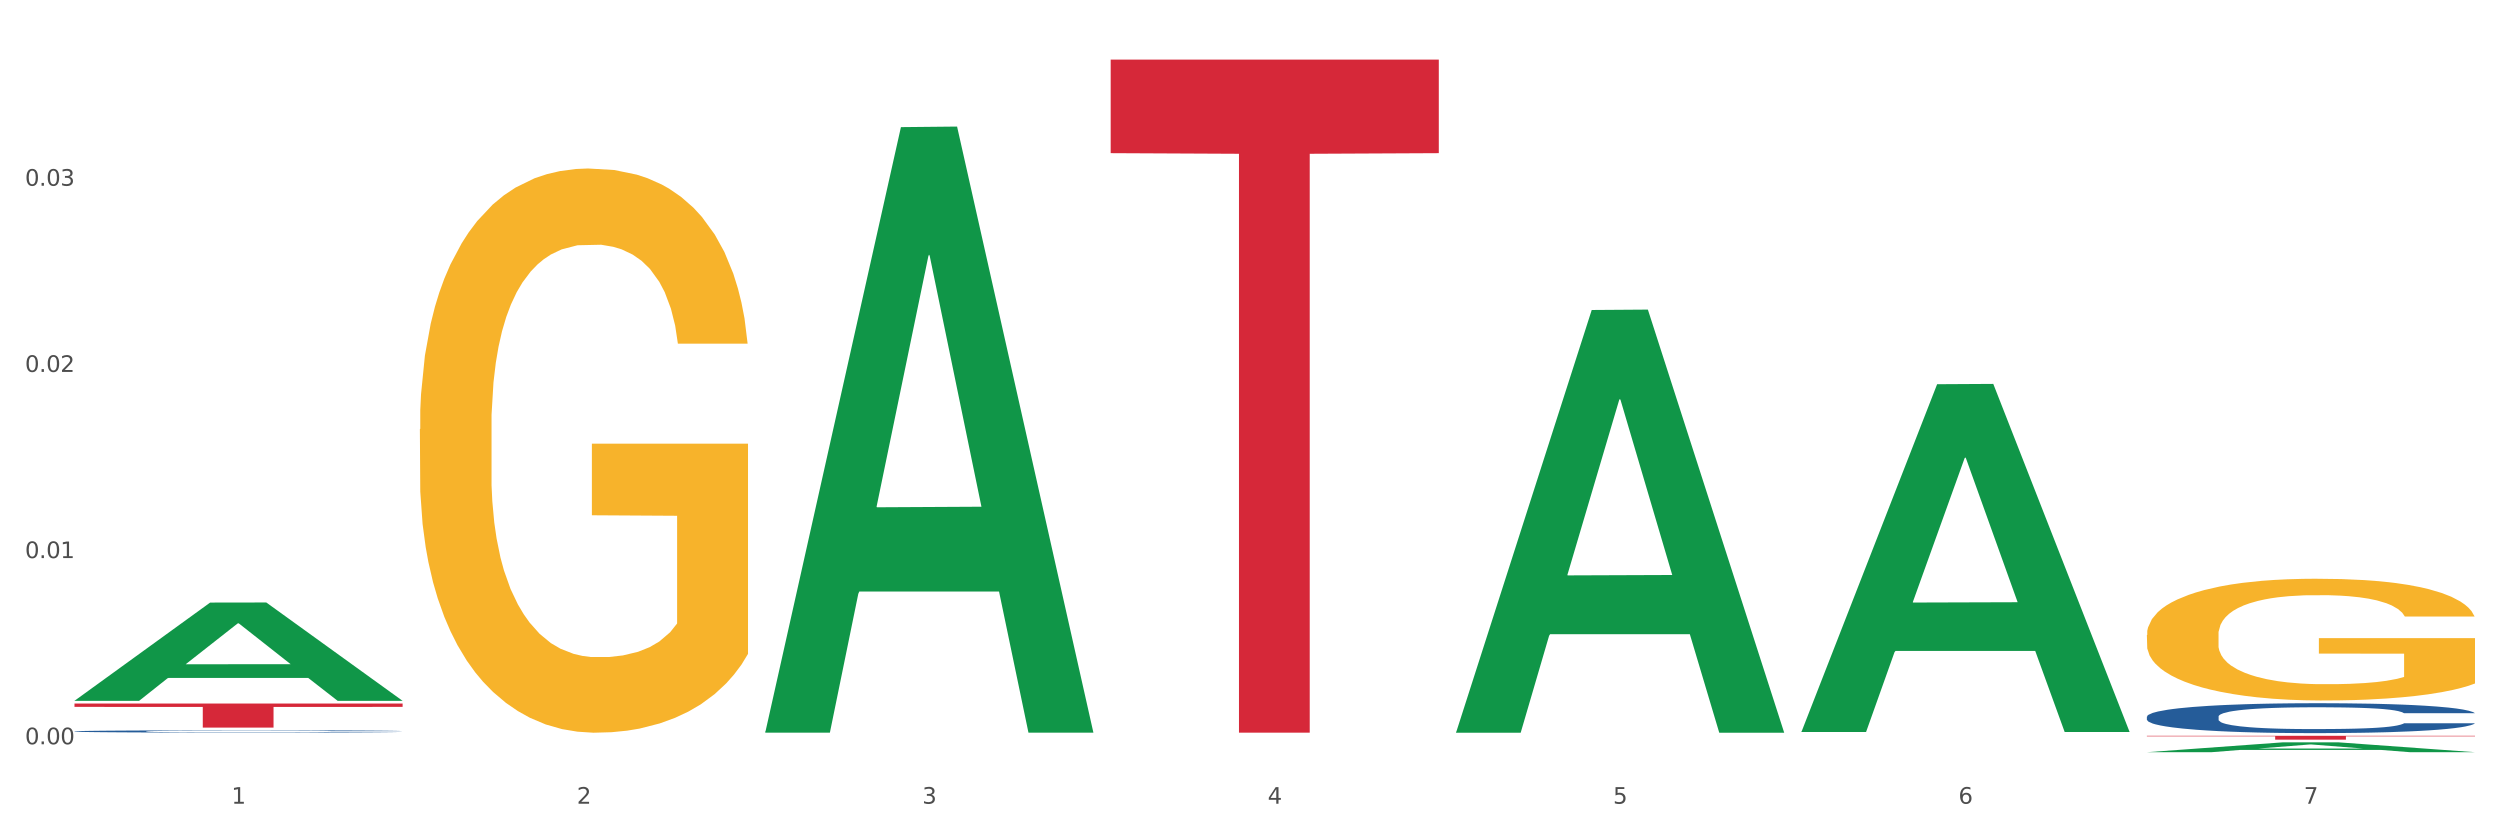 <?xml version="1.0" encoding="utf-8" standalone="no"?>
<!DOCTYPE svg PUBLIC "-//W3C//DTD SVG 1.1//EN"
  "http://www.w3.org/Graphics/SVG/1.1/DTD/svg11.dtd">
<svg xmlns:xlink="http://www.w3.org/1999/xlink" width="1080pt" height="360pt" viewBox="0 0 1080 360" xmlns="http://www.w3.org/2000/svg" version="1.1">
 <rect x="0" y="0" width="1080" height="360" fill="#333333" stroke="none"/>
 <defs>
  <style type="text/css">*{stroke-linejoin: round; stroke-linecap: butt}</style>
 </defs>
 <g id="figure_1">
  <g id="patch_1">
   <path d="M 0 360 
L 1080 360 
L 1080 0 
L 0 0 
z
" style="fill: #ffffff; stroke: #ffffff; stroke-linejoin: miter"/>
  </g>
  <g id="axes_1">
   <g id="matplotlib.axis_1">
    <g id="xtick_1">
     <g id="text_1">
      <!-- 1 -->
      <g style="fill: #4d4d4d" transform="translate(99.997 347.204) scale(0.096 -0.096)">
       <defs>
        <path id="DejaVuSans-31" d="M 794 531 
L 1825 531 
L 1825 4091 
L 703 3866 
L 703 4441 
L 1819 4666 
L 2450 4666 
L 2450 531 
L 3481 531 
L 3481 0 
L 794 0 
L 794 531 
z
" transform="scale(0.016)"/>
       </defs>
       <use xlink:href="#DejaVuSans-31"/>
      </g>
     </g>
    </g>
    <g id="xtick_2">
     <g id="text_2">
      <!-- 2 -->
      <g style="fill: #4d4d4d" transform="translate(249.209 347.204) scale(0.096 -0.096)">
       <defs>
        <path id="DejaVuSans-32" d="M 1228 531 
L 3431 531 
L 3431 0 
L 469 0 
L 469 531 
Q 828 903 1448 1529 
Q 2069 2156 2228 2338 
Q 2531 2678 2651 2914 
Q 2772 3150 2772 3378 
Q 2772 3750 2511 3984 
Q 2250 4219 1831 4219 
Q 1534 4219 1204 4116 
Q 875 4013 500 3803 
L 500 4441 
Q 881 4594 1212 4672 
Q 1544 4750 1819 4750 
Q 2544 4750 2975 4387 
Q 3406 4025 3406 3419 
Q 3406 3131 3298 2873 
Q 3191 2616 2906 2266 
Q 2828 2175 2409 1742 
Q 1991 1309 1228 531 
z
" transform="scale(0.016)"/>
       </defs>
       <use xlink:href="#DejaVuSans-32"/>
      </g>
     </g>
    </g>
    <g id="xtick_3">
     <g id="text_3">
      <!-- 3 -->
      <g style="fill: #4d4d4d" transform="translate(398.421 347.204) scale(0.096 -0.096)">
       <defs>
        <path id="DejaVuSans-33" d="M 2597 2516 
Q 3050 2419 3304 2112 
Q 3559 1806 3559 1356 
Q 3559 666 3084 287 
Q 2609 -91 1734 -91 
Q 1441 -91 1130 -33 
Q 819 25 488 141 
L 488 750 
Q 750 597 1062 519 
Q 1375 441 1716 441 
Q 2309 441 2620 675 
Q 2931 909 2931 1356 
Q 2931 1769 2642 2001 
Q 2353 2234 1838 2234 
L 1294 2234 
L 1294 2753 
L 1863 2753 
Q 2328 2753 2575 2939 
Q 2822 3125 2822 3475 
Q 2822 3834 2567 4026 
Q 2313 4219 1838 4219 
Q 1578 4219 1281 4162 
Q 984 4106 628 3988 
L 628 4550 
Q 988 4650 1302 4700 
Q 1616 4750 1894 4750 
Q 2613 4750 3031 4423 
Q 3450 4097 3450 3541 
Q 3450 3153 3228 2886 
Q 3006 2619 2597 2516 
z
" transform="scale(0.016)"/>
       </defs>
       <use xlink:href="#DejaVuSans-33"/>
      </g>
     </g>
    </g>
    <g id="xtick_4">
     <g id="text_4">
      <!-- 4 -->
      <g style="fill: #4d4d4d" transform="translate(547.634 347.204) scale(0.096 -0.096)">
       <defs>
        <path id="DejaVuSans-34" d="M 2419 4116 
L 825 1625 
L 2419 1625 
L 2419 4116 
z
M 2253 4666 
L 3047 4666 
L 3047 1625 
L 3713 1625 
L 3713 1100 
L 3047 1100 
L 3047 0 
L 2419 0 
L 2419 1100 
L 313 1100 
L 313 1709 
L 2253 4666 
z
" transform="scale(0.016)"/>
       </defs>
       <use xlink:href="#DejaVuSans-34"/>
      </g>
     </g>
    </g>
    <g id="xtick_5">
     <g id="text_5">
      <!-- 5 -->
      <g style="fill: #4d4d4d" transform="translate(696.846 347.204) scale(0.096 -0.096)">
       <defs>
        <path id="DejaVuSans-35" d="M 691 4666 
L 3169 4666 
L 3169 4134 
L 1269 4134 
L 1269 2991 
Q 1406 3038 1543 3061 
Q 1681 3084 1819 3084 
Q 2600 3084 3056 2656 
Q 3513 2228 3513 1497 
Q 3513 744 3044 326 
Q 2575 -91 1722 -91 
Q 1428 -91 1123 -41 
Q 819 9 494 109 
L 494 744 
Q 775 591 1075 516 
Q 1375 441 1709 441 
Q 2250 441 2565 725 
Q 2881 1009 2881 1497 
Q 2881 1984 2565 2268 
Q 2250 2553 1709 2553 
Q 1456 2553 1204 2497 
Q 953 2441 691 2322 
L 691 4666 
z
" transform="scale(0.016)"/>
       </defs>
       <use xlink:href="#DejaVuSans-35"/>
      </g>
     </g>
    </g>
    <g id="xtick_6">
     <g id="text_6">
      <!-- 6 -->
      <g style="fill: #4d4d4d" transform="translate(846.058 347.204) scale(0.096 -0.096)">
       <defs>
        <path id="DejaVuSans-36" d="M 2113 2584 
Q 1688 2584 1439 2293 
Q 1191 2003 1191 1497 
Q 1191 994 1439 701 
Q 1688 409 2113 409 
Q 2538 409 2786 701 
Q 3034 994 3034 1497 
Q 3034 2003 2786 2293 
Q 2538 2584 2113 2584 
z
M 3366 4563 
L 3366 3988 
Q 3128 4100 2886 4159 
Q 2644 4219 2406 4219 
Q 1781 4219 1451 3797 
Q 1122 3375 1075 2522 
Q 1259 2794 1537 2939 
Q 1816 3084 2150 3084 
Q 2853 3084 3261 2657 
Q 3669 2231 3669 1497 
Q 3669 778 3244 343 
Q 2819 -91 2113 -91 
Q 1303 -91 875 529 
Q 447 1150 447 2328 
Q 447 3434 972 4092 
Q 1497 4750 2381 4750 
Q 2619 4750 2861 4703 
Q 3103 4656 3366 4563 
z
" transform="scale(0.016)"/>
       </defs>
       <use xlink:href="#DejaVuSans-36"/>
      </g>
     </g>
    </g>
    <g id="xtick_7">
     <g id="text_7">
      <!-- 7 -->
      <g style="fill: #4d4d4d" transform="translate(995.27 347.204) scale(0.096 -0.096)">
       <defs>
        <path id="DejaVuSans-37" d="M 525 4666 
L 3525 4666 
L 3525 4397 
L 1831 0 
L 1172 0 
L 2766 4134 
L 525 4134 
L 525 4666 
z
" transform="scale(0.016)"/>
       </defs>
       <use xlink:href="#DejaVuSans-37"/>
      </g>
     </g>
    </g>
    <g id="xtick_8"/>
    <g id="xtick_9"/>
    <g id="xtick_10"/>
    <g id="xtick_11"/>
    <g id="xtick_12"/>
    <g id="xtick_13"/>
   </g>
   <g id="matplotlib.axis_2">
    <g id="ytick_1">
     <g id="text_8">
      <!-- 0.00 -->
      <g style="fill: #4d4d4d" transform="translate(10.8 321.526) scale(0.096 -0.096)">
       <defs>
        <path id="DejaVuSans-30" d="M 2034 4250 
Q 1547 4250 1301 3770 
Q 1056 3291 1056 2328 
Q 1056 1369 1301 889 
Q 1547 409 2034 409 
Q 2525 409 2770 889 
Q 3016 1369 3016 2328 
Q 3016 3291 2770 3770 
Q 2525 4250 2034 4250 
z
M 2034 4750 
Q 2819 4750 3233 4129 
Q 3647 3509 3647 2328 
Q 3647 1150 3233 529 
Q 2819 -91 2034 -91 
Q 1250 -91 836 529 
Q 422 1150 422 2328 
Q 422 3509 836 4129 
Q 1250 4750 2034 4750 
z
" transform="scale(0.016)"/>
        <path id="DejaVuSans-2e" d="M 684 794 
L 1344 794 
L 1344 0 
L 684 0 
L 684 794 
z
" transform="scale(0.016)"/>
       </defs>
       <use xlink:href="#DejaVuSans-30"/>
       <use xlink:href="#DejaVuSans-2e" transform="translate(63.623 0)"/>
       <use xlink:href="#DejaVuSans-30" transform="translate(95.41 0)"/>
       <use xlink:href="#DejaVuSans-30" transform="translate(159.033 0)"/>
      </g>
     </g>
    </g>
    <g id="ytick_2">
     <g id="text_9">
      <!-- 0.01 -->
      <g style="fill: #4d4d4d" transform="translate(10.8 241.097) scale(0.096 -0.096)">
       <use xlink:href="#DejaVuSans-30"/>
       <use xlink:href="#DejaVuSans-2e" transform="translate(63.623 0)"/>
       <use xlink:href="#DejaVuSans-30" transform="translate(95.41 0)"/>
       <use xlink:href="#DejaVuSans-31" transform="translate(159.033 0)"/>
      </g>
     </g>
    </g>
    <g id="ytick_3">
     <g id="text_10">
      <!-- 0.02 -->
      <g style="fill: #4d4d4d" transform="translate(10.8 160.668) scale(0.096 -0.096)">
       <use xlink:href="#DejaVuSans-30"/>
       <use xlink:href="#DejaVuSans-2e" transform="translate(63.623 0)"/>
       <use xlink:href="#DejaVuSans-30" transform="translate(95.41 0)"/>
       <use xlink:href="#DejaVuSans-32" transform="translate(159.033 0)"/>
      </g>
     </g>
    </g>
    <g id="ytick_4">
     <g id="text_11">
      <!-- 0.03 -->
      <g style="fill: #4d4d4d" transform="translate(10.8 80.24) scale(0.096 -0.096)">
       <use xlink:href="#DejaVuSans-30"/>
       <use xlink:href="#DejaVuSans-2e" transform="translate(63.623 0)"/>
       <use xlink:href="#DejaVuSans-30" transform="translate(95.41 0)"/>
       <use xlink:href="#DejaVuSans-33" transform="translate(159.033 0)"/>
      </g>
     </g>
    </g>
    <g id="ytick_5"/>
    <g id="ytick_6"/>
    <g id="ytick_7"/>
    <g id="ytick_8"/>
   </g>
   <g id="PolyCollection_1">
    <path d="M 32.175 302.686 
L 32.321 302.646 
L 90.775 260.312 
L 115.034 260.272 
L 173.927 302.766 
L 145.869 302.766 
L 133.155 292.871 
L 72.801 292.871 
L 72.362 293.03 
L 60.087 302.766 
L 32.175 302.766 
L 32.175 302.686 
L 80.4 286.965 
L 125.556 286.926 
L 103.197 269.33 
L 102.905 269.25 
L 102.612 269.37 
L 80.254 286.926 
L 80.4 286.965 
L 32.175 302.686 
z
" clip-path="url(#p929d121981)" style="fill: #109648"/>
    <path d="M 330.599 316.009 
L 330.746 315.763 
L 389.2 54.921 
L 413.458 54.675 
L 472.351 316.5 
L 444.293 316.5 
L 431.579 255.531 
L 371.225 255.531 
L 370.787 256.514 
L 358.511 316.5 
L 330.599 316.5 
L 330.599 316.009 
L 378.824 219.146 
L 423.98 218.9 
L 401.621 110.482 
L 401.329 109.991 
L 401.037 110.728 
L 378.678 218.9 
L 378.824 219.146 
L 330.599 316.009 
z
" clip-path="url(#p929d121981)" style="fill: #109648"/>
    <path d="M 629.024 316.193 
L 629.17 316.021 
L 687.624 133.917 
L 711.883 133.745 
L 770.776 316.536 
L 742.717 316.536 
L 730.004 273.971 
L 669.65 273.971 
L 669.211 274.657 
L 656.936 316.536 
L 629.024 316.536 
L 629.024 316.193 
L 677.249 248.569 
L 722.405 248.397 
L 700.046 172.706 
L 699.754 172.363 
L 699.461 172.878 
L 677.103 248.397 
L 677.249 248.569 
L 629.024 316.193 
z
" clip-path="url(#p929d121981)" style="fill: #109648"/>
    <path d="M 778.236 315.928 
L 778.382 315.787 
L 836.837 165.983 
L 861.095 165.842 
L 919.988 316.21 
L 891.93 316.21 
L 879.216 281.195 
L 818.862 281.195 
L 818.423 281.76 
L 806.148 316.21 
L 778.236 316.21 
L 778.236 315.928 
L 826.461 260.299 
L 871.617 260.157 
L 849.258 197.892 
L 848.966 197.61 
L 848.674 198.033 
L 826.315 260.157 
L 826.461 260.299 
L 778.236 315.928 
z
" clip-path="url(#p929d121981)" style="fill: #109648"/>
    <path d="M 927.448 324.942 
L 927.595 324.938 
L 986.049 320.7 
L 1010.307 320.696 
L 1069.2 324.95 
L 1041.142 324.95 
L 1028.428 323.959 
L 968.074 323.959 
L 967.636 323.975 
L 955.36 324.95 
L 927.448 324.95 
L 927.448 324.942 
L 975.673 323.368 
L 1020.829 323.364 
L 998.47 321.603 
L 998.178 321.595 
L 997.886 321.607 
L 975.527 323.364 
L 975.673 323.368 
L 927.448 324.942 
z
" clip-path="url(#p929d121981)" style="fill: #109648"/>
    <path d="M 927.448 309.594 
L 927.616 309.582 
L 927.616 309.252 
L 928.119 308.803 
L 929.962 307.977 
L 932.307 307.352 
L 936.329 306.62 
L 938.507 306.313 
L 941.355 305.971 
L 947.22 305.416 
L 953.922 304.944 
L 958.614 304.685 
L 962.132 304.519 
L 970.007 304.224 
L 974.531 304.095 
L 979.223 303.988 
L 983.244 303.918 
L 989.946 303.835 
L 995.308 303.8 
L 1001.508 303.788 
L 1006.702 303.8 
L 1013.572 303.847 
L 1023.625 303.988 
L 1027.479 304.071 
L 1032.673 304.213 
L 1038.035 304.401 
L 1042.391 304.59 
L 1047.418 304.862 
L 1052.612 305.216 
L 1057.639 305.664 
L 1061.157 306.077 
L 1064.006 306.514 
L 1066.519 307.045 
L 1068.362 307.623 
L 1069.2 308.107 
L 1038.537 308.107 
L 1037.7 307.67 
L 1036.024 307.198 
L 1034.349 306.88 
L 1032.505 306.62 
L 1029.657 306.325 
L 1027.144 306.136 
L 1022.955 305.912 
L 1019.101 305.77 
L 1015.917 305.688 
L 1012.064 305.617 
L 1003.854 305.546 
L 997.989 305.546 
L 994.303 305.57 
L 989.779 305.629 
L 985.925 305.711 
L 981.401 305.853 
L 977.882 306.006 
L 974.364 306.207 
L 972.353 306.349 
L 969.337 306.608 
L 967.326 306.821 
L 964.646 307.187 
L 963.138 307.446 
L 960.457 308.119 
L 959.284 308.614 
L 958.781 308.957 
L 958.446 309.334 
L 958.446 311.175 
L 959.451 312.001 
L 960.289 312.355 
L 961.63 312.757 
L 964.143 313.276 
L 967.829 313.783 
L 971.683 314.149 
L 974.866 314.373 
L 977.882 314.538 
L 980.898 314.668 
L 984.585 314.786 
L 987.601 314.857 
L 992.125 314.928 
L 997.486 314.963 
L 1001.675 314.963 
L 1010.221 314.904 
L 1014.074 314.845 
L 1017.761 314.763 
L 1021.782 314.633 
L 1024.965 314.491 
L 1026.809 314.385 
L 1029.825 314.161 
L 1032.17 313.925 
L 1034.181 313.653 
L 1035.521 313.417 
L 1037.029 313.063 
L 1038.202 312.662 
L 1038.537 312.45 
L 1069.2 312.45 
L 1068.53 312.875 
L 1067.357 313.288 
L 1065.011 313.842 
L 1063.168 314.161 
L 1060.32 314.55 
L 1057.304 314.881 
L 1053.115 315.247 
L 1049.261 315.518 
L 1045.24 315.754 
L 1040.883 315.966 
L 1033.008 316.261 
L 1030.16 316.344 
L 1024.128 316.486 
L 1019.436 316.568 
L 1012.566 316.651 
L 1005.529 316.698 
L 998.157 316.71 
L 991.622 316.686 
L 984.417 316.615 
L 979.893 316.545 
L 974.866 316.438 
L 969.002 316.273 
L 963.473 316.073 
L 958.279 315.837 
L 953.419 315.565 
L 948.895 315.258 
L 943.031 314.751 
L 938.675 314.255 
L 935.491 313.795 
L 933.313 313.406 
L 931.135 312.91 
L 929.962 312.568 
L 928.119 311.742 
L 927.448 310.975 
L 927.448 309.594 
z
" clip-path="url(#p929d121981)" style="fill: #255c99"/>
    <path d="M 32.175 315.94 
L 32.343 315.939 
L 32.343 315.914 
L 32.845 315.879 
L 34.688 315.816 
L 37.034 315.767 
L 41.055 315.711 
L 43.234 315.688 
L 46.082 315.661 
L 51.947 315.619 
L 58.649 315.582 
L 63.34 315.562 
L 66.859 315.55 
L 74.734 315.527 
L 79.258 315.517 
L 83.95 315.509 
L 87.971 315.503 
L 94.673 315.497 
L 100.035 315.494 
L 106.234 315.493 
L 111.429 315.494 
L 118.298 315.498 
L 128.352 315.509 
L 132.205 315.515 
L 137.4 315.526 
L 142.761 315.54 
L 147.118 315.555 
L 152.144 315.576 
L 157.339 315.603 
L 162.365 315.638 
L 165.884 315.669 
L 168.732 315.703 
L 171.246 315.744 
L 173.089 315.788 
L 173.927 315.826 
L 143.264 315.826 
L 142.426 315.792 
L 140.751 315.756 
L 139.075 315.731 
L 137.232 315.711 
L 134.384 315.688 
L 131.87 315.674 
L 127.681 315.657 
L 123.828 315.646 
L 120.644 315.639 
L 116.79 315.634 
L 108.58 315.629 
L 102.716 315.629 
L 99.029 315.63 
L 94.505 315.635 
L 90.652 315.641 
L 86.128 315.652 
L 82.609 315.664 
L 79.09 315.679 
L 77.08 315.69 
L 74.064 315.71 
L 72.053 315.727 
L 69.372 315.755 
L 67.864 315.775 
L 65.183 315.827 
L 64.01 315.865 
L 63.508 315.891 
L 63.173 315.92 
L 63.173 316.062 
L 64.178 316.125 
L 65.016 316.153 
L 66.356 316.183 
L 68.87 316.223 
L 72.556 316.262 
L 76.41 316.291 
L 79.593 316.308 
L 82.609 316.321 
L 85.625 316.331 
L 89.311 316.34 
L 92.327 316.345 
L 96.851 316.351 
L 102.213 316.353 
L 106.402 316.353 
L 114.947 316.349 
L 118.801 316.344 
L 122.487 316.338 
L 126.509 316.328 
L 129.692 316.317 
L 131.535 316.309 
L 134.551 316.291 
L 136.897 316.273 
L 138.908 316.252 
L 140.248 316.234 
L 141.756 316.207 
L 142.929 316.176 
L 143.264 316.16 
L 173.927 316.16 
L 173.256 316.192 
L 172.084 316.224 
L 169.738 316.267 
L 167.895 316.291 
L 165.046 316.321 
L 162.03 316.347 
L 157.841 316.375 
L 153.988 316.396 
L 149.966 316.414 
L 145.61 316.43 
L 137.735 316.453 
L 134.886 316.459 
L 128.854 316.47 
L 124.163 316.477 
L 117.293 316.483 
L 110.256 316.487 
L 102.883 316.488 
L 96.349 316.486 
L 89.144 316.48 
L 84.62 316.475 
L 79.593 316.467 
L 73.729 316.454 
L 68.199 316.439 
L 63.005 316.42 
L 58.146 316.4 
L 53.622 316.376 
L 47.758 316.337 
L 43.401 316.299 
L 40.218 316.263 
L 38.039 316.233 
L 35.861 316.195 
L 34.688 316.169 
L 32.845 316.105 
L 32.175 316.046 
L 32.175 315.94 
z
" clip-path="url(#p929d121981)" style="fill: #255c99"/>
    <path d="M 181.387 185.421 
L 181.555 185.198 
L 181.555 177.184 
L 181.889 170.284 
L 183.563 153.588 
L 186.073 139.786 
L 187.914 132.44 
L 189.755 126.43 
L 191.931 120.42 
L 194.608 114.187 
L 199.462 105.06 
L 202.474 100.385 
L 206.156 95.488 
L 212.85 88.364 
L 217.704 84.357 
L 222.724 81.018 
L 230.925 77.011 
L 236.28 75.23 
L 241.971 73.895 
L 248.832 73.004 
L 254.02 72.782 
L 265.401 73.45 
L 275.107 75.453 
L 279.793 77.011 
L 285.818 79.683 
L 288.998 81.463 
L 294.186 85.025 
L 299.541 89.7 
L 303.223 93.707 
L 308.746 101.275 
L 312.93 108.844 
L 316.779 118.194 
L 318.788 124.649 
L 320.294 130.66 
L 321.633 137.56 
L 322.971 148.468 
L 292.847 148.468 
L 291.676 140.677 
L 289.835 133.331 
L 287.157 126.207 
L 284.814 121.755 
L 280.797 116.19 
L 277.116 112.628 
L 273.266 109.957 
L 268.58 107.731 
L 264.899 106.618 
L 259.71 105.728 
L 249.502 105.95 
L 242.64 107.731 
L 237.954 109.957 
L 234.942 111.961 
L 232.264 114.187 
L 229.251 117.303 
L 225.737 121.978 
L 223.227 126.207 
L 220.716 131.55 
L 218.708 136.893 
L 216.867 143.126 
L 215.361 149.804 
L 214.189 156.705 
L 213.185 165.164 
L 212.348 179.188 
L 212.348 209.685 
L 212.683 216.586 
L 213.52 225.713 
L 214.524 232.614 
L 216.198 240.85 
L 217.704 246.415 
L 220.549 254.429 
L 223.729 261.107 
L 226.239 265.337 
L 228.749 268.899 
L 233.101 273.796 
L 237.954 277.803 
L 242.138 280.252 
L 247.828 282.478 
L 251.677 283.368 
L 255.024 283.813 
L 263.225 283.813 
L 269.082 283.146 
L 275.609 281.587 
L 280.63 279.584 
L 284.814 277.135 
L 289.5 273.128 
L 292.512 269.344 
L 292.512 222.819 
L 255.694 222.596 
L 255.694 191.654 
L 323.139 191.654 
L 323.139 282.478 
L 320.294 287.152 
L 317.114 291.382 
L 313.767 295.166 
L 308.746 299.841 
L 302.721 304.293 
L 297.366 307.41 
L 291.676 310.081 
L 284.981 312.53 
L 276.279 314.756 
L 270.923 315.646 
L 264.229 316.314 
L 256.363 316.537 
L 249.502 316.091 
L 242.807 314.978 
L 235.778 312.975 
L 228.917 310.081 
L 223.729 307.187 
L 218.541 303.625 
L 213.018 298.951 
L 208.666 294.498 
L 205.319 290.492 
L 201.637 285.372 
L 197.621 278.693 
L 194.608 272.683 
L 191.931 266.45 
L 189.086 258.436 
L 187.077 251.535 
L 185.069 242.854 
L 183.898 236.398 
L 182.559 226.381 
L 181.555 212.356 
L 181.387 185.421 
z
" clip-path="url(#p929d121981)" style="fill: #f7b32b"/>
    <path d="M 927.448 274.323 
L 927.616 274.275 
L 927.616 272.545 
L 927.95 271.056 
L 929.624 267.453 
L 932.134 264.475 
L 933.975 262.889 
L 935.816 261.592 
L 937.992 260.295 
L 940.67 258.95 
L 945.523 256.98 
L 948.535 255.971 
L 952.217 254.914 
L 958.912 253.377 
L 963.765 252.512 
L 968.786 251.792 
L 976.986 250.927 
L 982.342 250.543 
L 988.032 250.254 
L 994.893 250.062 
L 1000.081 250.014 
L 1011.462 250.158 
L 1021.168 250.591 
L 1025.854 250.927 
L 1031.879 251.503 
L 1035.059 251.888 
L 1040.247 252.656 
L 1045.603 253.665 
L 1049.284 254.53 
L 1054.807 256.163 
L 1058.991 257.797 
L 1062.84 259.815 
L 1064.849 261.208 
L 1066.355 262.505 
L 1067.694 263.994 
L 1069.033 266.348 
L 1038.908 266.348 
L 1037.737 264.667 
L 1035.896 263.081 
L 1033.218 261.544 
L 1030.875 260.583 
L 1026.859 259.382 
L 1023.177 258.614 
L 1019.328 258.037 
L 1014.642 257.557 
L 1010.96 257.316 
L 1005.772 257.124 
L 995.563 257.172 
L 988.701 257.557 
L 984.015 258.037 
L 981.003 258.469 
L 978.325 258.95 
L 975.313 259.622 
L 971.798 260.631 
L 969.288 261.544 
L 966.777 262.697 
L 964.769 263.85 
L 962.928 265.195 
L 961.422 266.636 
L 960.25 268.126 
L 959.246 269.951 
L 958.409 272.978 
L 958.409 279.56 
L 958.744 281.049 
L 959.581 283.018 
L 960.585 284.508 
L 962.259 286.285 
L 963.765 287.486 
L 966.61 289.216 
L 969.79 290.657 
L 972.3 291.57 
L 974.81 292.339 
L 979.162 293.395 
L 984.015 294.26 
L 988.199 294.789 
L 993.889 295.269 
L 997.738 295.461 
L 1001.086 295.557 
L 1009.286 295.557 
L 1015.144 295.413 
L 1021.671 295.077 
L 1026.691 294.644 
L 1030.875 294.116 
L 1035.561 293.251 
L 1038.574 292.435 
L 1038.574 282.394 
L 1001.755 282.346 
L 1001.755 275.668 
L 1069.2 275.668 
L 1069.2 295.269 
L 1066.355 296.278 
L 1063.175 297.191 
L 1059.828 298.007 
L 1054.807 299.016 
L 1048.782 299.977 
L 1043.427 300.65 
L 1037.737 301.226 
L 1031.043 301.755 
L 1022.34 302.235 
L 1016.985 302.427 
L 1010.29 302.571 
L 1002.424 302.619 
L 995.563 302.523 
L 988.869 302.283 
L 981.839 301.851 
L 974.978 301.226 
L 969.79 300.602 
L 964.602 299.833 
L 959.079 298.824 
L 954.728 297.863 
L 951.38 296.999 
L 947.699 295.894 
L 943.682 294.452 
L 940.67 293.155 
L 937.992 291.81 
L 935.147 290.081 
L 933.139 288.591 
L 931.13 286.718 
L 929.959 285.324 
L 928.62 283.163 
L 927.616 280.136 
L 927.448 274.323 
z
" clip-path="url(#p929d121981)" style="fill: #f7b32b"/>
    <path d="M 32.175 303.934 
L 173.927 303.934 
L 173.927 305.378 
L 118.167 305.388 
L 118.167 314.325 
L 87.599 314.325 
L 87.599 305.388 
L 32.175 305.378 
L 32.175 303.944 
L 32.175 303.934 
z
" clip-path="url(#p929d121981)" style="fill: #d62839"/>
    <path d="M 479.812 25.759 
L 621.563 25.759 
L 621.563 66.164 
L 565.803 66.437 
L 565.803 316.508 
L 535.236 316.508 
L 535.236 66.437 
L 479.812 66.164 
L 479.812 26.033 
L 479.812 25.759 
z
" clip-path="url(#p929d121981)" style="fill: #d62839"/>
    <path d="M 927.448 317.878 
L 1069.2 317.878 
L 1069.2 318.108 
L 1013.44 318.109 
L 1013.44 319.528 
L 982.873 319.528 
L 982.873 318.109 
L 927.448 318.108 
L 927.448 317.88 
L 927.448 317.878 
z
" clip-path="url(#p929d121981)" style="fill: #d62839"/>
   </g>
  </g>
 </g>
 <defs>
  <clipPath id="p929d121981">
   <rect x="32.175" y="10.8" width="1037.025" height="329.109"/>
  </clipPath>
 </defs>
</svg>
